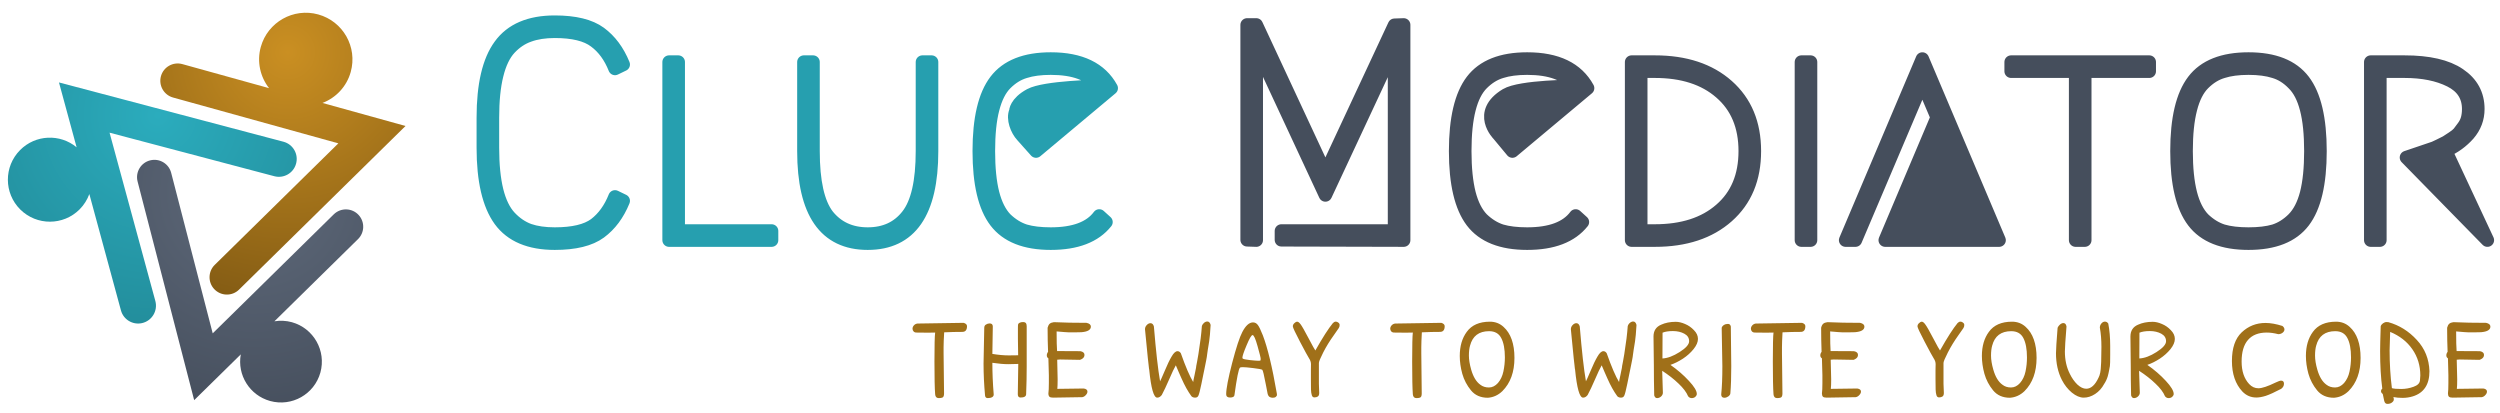 <svg xmlns="http://www.w3.org/2000/svg" viewBox="0 0 635 105" width="635" height="105">
	<defs>
		<radialGradient id="grd1" gradientUnits="userSpaceOnUse"  cx="73.108" cy="13.259" r="68.765">
			<stop offset="0" stop-color="#ca8f22"  />
			<stop offset="0.99" stop-color="#805913"  />
		</radialGradient>
		<radialGradient id="grd2" gradientUnits="userSpaceOnUse"  cx="64.615" cy="48.959" r="59.243">
			<stop offset="0" stop-color="#5f6a7b"  />
			<stop offset="1" stop-color="#454e5c"  />
		</radialGradient>
		<radialGradient id="grd3" gradientUnits="userSpaceOnUse"  cx="40.066" cy="29.25" r="58.861">
			<stop offset="0" stop-color="#2bacbd"  />
			<stop offset="1" stop-color="#228b99"  />
		</radialGradient>
	</defs>
	<style>
		tspan { white-space:pre }
		.shp0 { fill: #454e5c;stroke: #454e5c;paint-order:stroke fill markers;stroke-linecap:round;stroke-linejoin:round;stroke-width: 3.4 } 
		.shp1 { fill: #269faf;stroke: #269faf;paint-order:stroke fill markers;stroke-linecap:round;stroke-linejoin:round;stroke-width: 3.4 } 
		.shp2 { fill: #a07019 } 
		.shp3 { fill: url(#grd1) } 
		.shp4 { fill: url(#grd2) } 
		.shp5 { fill: url(#grd3) } 
	</style>
	<g id="logo">
		<path id="Mediator" fill-rule="evenodd" class="shp0" d="M325.47 60.92L325.47 58.66L354.2 58.66L354.2 11.94L336.65 49.53L319.1 11.86L319.1 61L316.76 60.92L316.76 6.32L319.1 6.32L336.65 44L354.2 6.4L356.54 6.32L356.54 61L325.47 60.92ZM400.22 54.84L401.94 56.4C399.08 59.99 394.4 61.78 387.9 61.78C381.4 61.78 376.74 59.93 373.93 56.24C371.13 52.55 369.72 46.6 369.72 38.38C369.72 30.16 371.13 24.21 373.93 20.52C376.74 16.83 381.4 14.98 387.9 14.98C395.44 14.98 400.56 17.45 403.26 22.39L384.15 38.38L380.66 34.18C380.66 34.18 375.07 28.65 382.57 24.12C386.2 21.94 400.22 21.92 400.22 21.92C397.93 18.85 393.82 17.32 387.9 17.32C385.3 17.32 383.11 17.61 381.34 18.18C379.58 18.7 377.94 19.71 376.43 21.22C374.97 22.68 373.88 24.83 373.15 27.69C372.43 30.5 372.06 34.06 372.06 38.38C372.06 42.7 372.43 46.28 373.15 49.14C373.88 51.95 374.97 54.11 376.43 55.62C377.94 57.07 379.58 58.09 381.34 58.66C383.11 59.18 385.3 59.44 387.9 59.44C393.82 59.44 397.93 57.91 400.22 54.84ZM420.34 61L414.42 61L414.42 15.76L420.34 15.76C428.04 15.76 434.18 17.79 438.75 21.84C443.33 25.9 445.62 31.41 445.62 38.38C445.62 45.35 443.33 50.86 438.75 54.92C434.18 58.97 428.04 61 420.34 61ZM416.76 58.66L420.34 58.66C427.36 58.66 432.93 56.87 437.04 53.28C441.2 49.69 443.28 44.72 443.28 38.38C443.28 32.04 441.2 27.07 437.04 23.48C432.93 19.89 427.36 18.1 420.34 18.1L416.76 18.1L416.76 58.66ZM457.55 61L457.55 15.76L459.89 15.76L459.89 61L457.55 61ZM478.84 61L492.03 29.82L488.28 20.99L471.28 61L468.78 61L488.28 14.98L507.78 61L478.84 61ZM492.03 29.82L504.27 58.66L492.06 29.74L492.03 29.82ZM510.82 15.76L545.92 15.76L545.92 18.1L529.54 18.1L529.54 61L527.2 61L527.2 18.1L510.82 18.1L510.82 15.76ZM585.08 56.24C582.27 59.93 577.62 61.78 571.12 61.78C564.62 61.78 559.96 59.93 557.16 56.24C554.35 52.55 552.94 46.6 552.94 38.38C552.94 30.16 554.35 24.21 557.16 20.52C559.96 16.83 564.62 14.98 571.12 14.98C577.62 14.98 582.27 16.83 585.08 20.52C587.89 24.21 589.29 30.16 589.29 38.38C589.29 46.6 587.89 52.55 585.08 56.24ZM577.67 18.18C575.9 17.61 573.72 17.32 571.12 17.32C568.52 17.32 566.33 17.61 564.57 18.18C562.8 18.7 561.16 19.71 559.65 21.22C558.2 22.68 557.1 24.83 556.38 27.69C555.65 30.5 555.28 34.06 555.28 38.38C555.28 42.7 555.65 46.28 556.38 49.14C557.1 51.95 558.2 54.11 559.65 55.62C561.16 57.07 562.8 58.09 564.57 58.66C566.33 59.18 568.52 59.44 571.12 59.44C573.72 59.44 575.9 59.18 577.67 58.66C579.44 58.09 581.05 57.07 582.51 55.62C584.01 54.11 585.13 51.95 585.86 49.14C586.59 46.28 586.95 42.7 586.95 38.38C586.95 34.06 586.59 30.5 585.86 27.69C585.13 24.83 584.01 22.68 582.51 21.22C581.05 19.71 579.44 18.7 577.67 18.18ZM621.19 38.3L631.8 61L611.23 40L618.31 37.6C618.41 37.55 618.85 37.34 619.63 36.98C620.47 36.56 621.04 36.27 621.35 36.12C621.66 35.91 622.18 35.57 622.91 35.1C623.64 34.64 624.18 34.19 624.55 33.78C624.91 33.31 625.3 32.79 625.72 32.22C626.19 31.59 626.52 30.92 626.73 30.19C626.94 29.41 627.04 28.58 627.04 27.69C627.04 24.42 625.48 22 622.36 20.44C619.24 18.88 615.37 18.1 610.74 18.1L604.5 18.1L604.5 61L602.16 61L602.16 15.76L610.74 15.76C616.88 15.76 621.51 16.83 624.63 18.96C627.8 21.09 629.38 24 629.38 27.69C629.38 30.09 628.58 32.22 626.97 34.09C625.35 35.91 623.43 37.31 621.19 38.3Z" />
		<path id="Clue" class="shp1" d="M156.21 50L158.31 51.02C156.91 54.45 154.93 57.1 152.39 58.97C149.84 60.84 146.02 61.78 140.92 61.78C134.52 61.78 129.9 59.83 127.04 55.93C124.18 51.98 122.75 45.84 122.75 37.52L122.75 29.88C122.75 21.56 124.18 15.45 127.04 11.55C129.9 7.6 134.52 5.62 140.92 5.62C146.02 5.62 149.84 6.56 152.39 8.43C154.93 10.3 156.91 12.95 158.31 16.38L156.21 17.4C155.01 14.38 153.32 12.07 151.14 10.46C148.95 8.79 145.55 7.96 140.92 7.96C138.37 7.96 136.19 8.3 134.37 8.97C132.55 9.6 130.91 10.69 129.45 12.25C128 13.81 126.91 16.07 126.18 19.04C125.45 21.95 125.09 25.56 125.09 29.88L125.09 37.52C125.09 41.84 125.45 45.48 126.18 48.44C126.91 51.35 128 53.59 129.45 55.15C130.91 56.71 132.55 57.83 134.37 58.5C136.19 59.13 138.37 59.44 140.92 59.44C145.55 59.44 148.95 58.63 151.14 57.02C153.32 55.36 155.01 53.02 156.21 50ZM172.28 58.66L195.99 58.66L195.99 61L169.94 61L169.94 15.76L172.28 15.76L172.28 58.66ZM204.18 15.76L206.52 15.76L206.52 38.38C206.52 46.13 207.74 51.59 210.18 54.76C212.68 57.88 216.09 59.44 220.4 59.44C224.72 59.44 228.1 57.88 230.54 54.76C233.04 51.59 234.29 46.13 234.29 38.38L234.29 15.76L236.63 15.76L236.63 38.38C236.63 53.98 231.22 61.78 220.4 61.78C209.59 61.78 204.18 53.98 204.18 38.38L204.18 15.76ZM279.21 54.84L280.93 56.4C278.07 59.99 273.39 61.78 266.89 61.78C260.39 61.78 255.74 59.93 252.93 56.24C250.12 52.55 248.72 46.6 248.72 38.38C248.72 30.16 250.12 24.21 252.93 20.52C255.74 16.83 260.39 14.98 266.89 14.98C274.43 14.98 279.55 17.45 282.26 22.39L263.15 38.38L259.67 34.48C258.3 33.02 257.2 30.15 258 28.31C258 28.31 257.98 26.15 261.67 24.15C265.35 22.14 279.21 21.92 279.21 21.92C276.93 18.85 272.82 17.32 266.89 17.32C264.29 17.32 262.11 17.61 260.34 18.18C258.57 18.7 256.93 19.71 255.42 21.22C253.97 22.68 252.88 24.83 252.15 27.69C251.42 30.5 251.06 34.06 251.06 38.38C251.06 42.7 251.42 46.28 252.15 49.14C252.88 51.95 253.97 54.11 255.42 55.62C256.93 57.07 258.57 58.09 260.34 58.66C262.11 59.18 264.29 59.44 266.89 59.44C272.82 59.44 276.93 57.91 279.21 54.84Z" />
		<path id="The way to write your code" fill-rule="evenodd" class="shp2" d="M233.03 82.18L244.78 82C245.34 82.18 245.62 82.46 245.62 82.85C245.62 83.81 245.22 84.3 244.43 84.3C242.98 84.3 241.44 84.33 239.82 84.41C239.72 86.07 239.67 87.33 239.67 88.18C239.67 89.01 239.67 89.54 239.67 89.78L239.79 99.96C239.79 100.56 239.63 100.9 239.32 101C239.09 101.08 238.8 101.12 238.45 101.12C237.89 101.12 237.58 100.8 237.53 100.16C237.41 98.67 237.35 95.9 237.35 91.84C237.35 87.76 237.41 85.3 237.53 84.47C237.12 84.49 236.52 84.5 235.73 84.5C234.94 84.5 233.95 84.49 232.77 84.47C232.46 84.47 232.22 84.37 232.05 84.18C231.87 83.99 231.78 83.75 231.78 83.48C231.78 83.19 231.9 82.91 232.13 82.64C232.38 82.37 232.68 82.22 233.03 82.18ZM252.17 82.93L252.06 89.89C253.56 90.14 254.95 90.27 256.2 90.27C257.46 90.27 258.26 90.26 258.61 90.24C258.57 88.77 258.55 87.36 258.55 86.01C258.55 84.65 258.55 83.74 258.55 83.25C258.55 82.77 258.57 82.47 258.61 82.35C258.65 82.22 258.77 82.09 258.99 81.98C259.2 81.86 259.51 81.8 259.91 81.8C260.49 81.8 260.78 82.15 260.78 82.85L260.78 93.11C260.78 95.24 260.74 97.58 260.64 100.13C260.62 100.69 260.15 100.97 259.22 100.97C258.75 100.97 258.52 100.69 258.52 100.13L258.64 92.44C258.02 92.48 257.17 92.5 256.09 92.5C255.02 92.5 253.68 92.39 252.06 92.15C252.06 94.71 252.17 97.37 252.4 100.16C252.42 100.47 252.29 100.71 252 100.88C251.71 101.04 251.34 101.12 250.9 101.12C250.47 101.12 250.24 100.89 250.2 100.45C249.95 97.7 249.82 95 249.82 92.33L250 83.28C250 82.89 250.14 82.61 250.43 82.44C250.72 82.25 251.03 82.15 251.36 82.15C251.9 82.15 252.17 82.41 252.17 82.93ZM266.41 95.29L266.29 91.02C266.02 90.85 265.89 90.6 265.89 90.27C265.89 89.94 266 89.64 266.21 89.37C266.13 87.44 266.09 85.4 266.09 83.25C266.21 82.79 266.38 82.45 266.61 82.24C266.87 82.02 267.22 81.89 267.69 81.83C270.24 81.95 273 82 275.98 82C276.72 82.16 277.08 82.48 277.08 82.96C277.08 83.77 276.29 84.25 274.7 84.38C274.28 84.4 273.82 84.41 273.31 84.41L271.43 84.41C271.06 84.41 270.05 84.33 268.38 84.18C268.38 86.6 268.42 88.26 268.5 89.17C269.52 89.19 271.5 89.2 274.41 89.2C275.11 89.33 275.46 89.65 275.46 90.15C275.46 90.64 275.18 91.01 274.62 91.28C274.56 91.32 274.45 91.36 274.3 91.4L269.28 91.31C268.97 91.31 268.72 91.33 268.53 91.37L268.64 96.36C268.64 97.48 268.61 98.28 268.56 98.77L275.28 98.68C275.9 98.78 276.21 99.04 276.21 99.46C276.21 99.75 276.08 100.04 275.81 100.33C275.56 100.62 275.26 100.81 274.91 100.88L267.48 101C267.04 101 266.73 100.92 266.56 100.77C266.38 100.59 266.29 100.31 266.29 99.93C266.37 99.39 266.41 98.52 266.41 97.32L266.41 95.29ZM306.66 81.66C307.07 81.66 307.35 81.95 307.5 82.53C307.39 84.48 307.26 85.87 307.13 86.7C306.99 87.51 306.88 88.23 306.78 88.85C306.7 89.47 306.64 89.89 306.6 90.12C306.59 90.36 306.51 90.83 306.37 91.55C306.24 92.26 306.09 92.98 305.94 93.69C305.8 94.39 305.72 94.8 305.68 94.94C305.66 95.07 305.48 95.94 305.15 97.55C304.83 99.13 304.57 100.11 304.4 100.48C304.25 100.83 303.97 101 303.56 101C303.17 101 302.86 100.88 302.63 100.65C301.74 99.43 300.9 97.93 300.11 96.13C299.92 95.66 299.69 95.16 299.44 94.62C299.21 94.08 299.04 93.67 298.92 93.4L298.66 92.79C298.25 93.49 297.69 94.67 296.98 96.33C296.26 97.99 295.63 99.33 295.09 100.33C294.74 100.78 294.36 101 293.93 101C293.04 101 292.37 98.63 291.9 93.89C291.9 93.88 291.88 93.77 291.84 93.58C291.82 93.38 291.79 93.04 291.73 92.56C291.69 92.08 291.63 91.55 291.55 90.97C291.5 90.37 291.25 87.92 290.83 83.63C290.83 83.24 290.97 82.89 291.26 82.58C291.55 82.26 291.87 82.09 292.22 82.09C292.65 82.09 292.94 82.37 293.09 82.93C293.61 89.22 294.13 93.86 294.66 96.85C294.81 96.58 295.21 95.69 295.85 94.18C296.48 92.66 297.06 91.45 297.59 90.56C298.11 89.65 298.61 89.2 299.09 89.2C299.42 89.2 299.7 89.37 299.93 89.72C301.15 93.18 302.2 95.62 303.07 97.03C303.09 96.81 303.2 96.23 303.41 95.29L303.79 93.43C303.79 93.31 303.81 93.15 303.85 92.94C303.91 92.73 303.95 92.52 303.97 92.33C304 92.12 304.04 91.92 304.08 91.75L304.4 89.92C304.86 87.06 305.15 84.71 305.27 82.87C305.35 82.55 305.52 82.27 305.79 82.03C306.08 81.78 306.37 81.66 306.66 81.66ZM318.26 81.89C318.75 81.89 319.15 82.1 319.48 82.53C319.81 82.95 320.23 83.83 320.76 85.17C321.97 88.32 323.16 93.26 324.32 99.98C324.34 100.06 324.35 100.18 324.35 100.33C324.35 100.47 324.26 100.62 324.06 100.8C323.89 100.95 323.63 101.03 323.28 101.03C322.95 101.03 322.67 100.95 322.44 100.8C322.21 100.62 322.05 100.35 321.97 99.98C321.9 99.6 321.75 98.85 321.54 97.75C321.08 95.3 320.77 94.02 320.61 93.92C320.38 93.79 319.61 93.64 318.29 93.49C317 93.33 316.14 93.26 315.71 93.26C315.29 93.26 315.03 93.3 314.96 93.37C314.61 93.68 314.14 96.03 313.54 100.42C313.46 100.79 313.09 100.97 312.43 100.97C311.78 100.97 311.45 100.69 311.45 100.13C311.45 98.74 311.96 96.08 312.98 92.15C314.01 88.23 314.86 85.63 315.54 84.35C316.39 82.71 317.3 81.89 318.26 81.89ZM318.15 85.11C317.86 85.11 317.35 85.97 316.64 87.69C315.92 89.39 315.57 90.44 315.57 90.85C315.57 90.95 315.59 91.01 315.62 91.05C315.78 91.21 316.39 91.34 317.45 91.46C318.51 91.57 319.22 91.63 319.57 91.63C319.92 91.63 320.11 91.61 320.15 91.57C320.19 91.52 320.21 91.36 320.21 91.11C320.21 90.84 319.94 89.78 319.42 87.92C318.9 86.05 318.48 85.11 318.15 85.11ZM332.97 96.3L332.97 93.98L332.99 92.5C332.99 92 332.83 91.51 332.5 91.02C332.19 90.54 331.43 89.14 330.21 86.82C328.99 84.5 328.38 83.19 328.38 82.9C328.38 82.59 328.51 82.32 328.76 82.09C329.01 81.84 329.25 81.71 329.49 81.71C329.74 81.71 330.03 81.94 330.36 82.38C330.7 82.83 331.37 84 332.36 85.89C333.36 87.79 333.94 88.83 334.1 89.02C335.95 85.74 337.44 83.42 338.56 82.06C338.83 81.81 339.05 81.69 339.2 81.69C339.37 81.69 339.5 81.71 339.58 81.74C340.04 81.94 340.27 82.2 340.27 82.53C340.27 82.84 340.2 83.11 340.04 83.34C339.89 83.57 339.46 84.18 338.77 85.17C337.74 86.6 336.85 88.05 336.1 89.52C335.36 90.97 335 91.86 335 92.18L335 97.49L335.08 99.81C335.08 100.24 334.97 100.54 334.73 100.71C334.5 100.86 334.21 100.94 333.86 100.94C333.54 100.94 333.31 100.76 333.2 100.39C333.08 100.02 333.01 99.54 332.99 98.94C332.98 98.34 332.97 97.46 332.97 96.3ZM354.37 82.18L366.11 82C366.67 82.18 366.95 82.46 366.95 82.85C366.95 83.81 366.56 84.3 365.76 84.3C364.31 84.3 362.78 84.33 361.15 84.41C361.06 86.07 361.01 87.33 361.01 88.18C361.01 89.01 361.01 89.54 361.01 89.78L361.12 99.96C361.12 100.56 360.97 100.9 360.66 101C360.43 101.08 360.14 101.12 359.79 101.12C359.23 101.12 358.92 100.8 358.86 100.16C358.75 98.67 358.69 95.9 358.69 91.84C358.69 87.76 358.75 85.3 358.86 84.47C358.46 84.49 357.86 84.5 357.06 84.5C356.27 84.5 355.29 84.49 354.11 84.47C353.8 84.47 353.56 84.37 353.38 84.18C353.21 83.99 353.12 83.75 353.12 83.48C353.12 83.19 353.24 82.91 353.47 82.64C353.72 82.37 354.02 82.22 354.37 82.18ZM378.44 81.71C379.79 81.71 380.94 82.15 381.89 83.02C383.74 84.68 384.67 87.31 384.67 90.91C384.67 94.48 383.65 97.3 381.6 99.35C380.54 100.37 379.31 100.93 377.92 101.03C376.08 101.03 374.65 100.4 373.62 99.14C372.6 97.89 371.86 96.49 371.42 94.94C370.99 93.37 370.78 91.86 370.78 90.41C370.78 87.94 371.37 85.9 372.55 84.3C373.79 82.58 375.75 81.71 378.44 81.71ZM378.23 84.12C375.64 84.12 374.03 85.35 373.39 87.8C373.2 88.46 373.1 89.3 373.1 90.33C373.1 91.35 373.3 92.54 373.68 93.89C374.2 95.71 374.98 96.99 376 97.72C376.6 98.19 377.33 98.42 378.18 98.42C379.03 98.42 379.79 98.04 380.47 97.29C381.14 96.51 381.61 95.54 381.86 94.36C382.11 93.18 382.24 91.99 382.24 90.79C382.24 88.67 381.93 87.02 381.31 85.86C380.71 84.7 379.68 84.12 378.23 84.12ZM414.83 81.66C415.24 81.66 415.52 81.95 415.67 82.53C415.56 84.48 415.43 85.87 415.3 86.7C415.16 87.51 415.05 88.23 414.95 88.85C414.87 89.47 414.81 89.89 414.77 90.12C414.76 90.36 414.68 90.83 414.54 91.55C414.41 92.26 414.26 92.98 414.11 93.69C413.97 94.39 413.89 94.8 413.85 94.94C413.83 95.07 413.65 95.94 413.32 97.55C413 99.13 412.74 100.11 412.57 100.48C412.42 100.83 412.14 101 411.73 101C411.34 101 411.03 100.88 410.8 100.65C409.91 99.43 409.07 97.93 408.28 96.13C408.09 95.66 407.86 95.16 407.61 94.62C407.38 94.08 407.21 93.67 407.09 93.4L406.83 92.79C406.42 93.49 405.86 94.67 405.15 96.33C404.43 97.99 403.8 99.33 403.26 100.33C402.91 100.78 402.53 101 402.1 101C401.21 101 400.54 98.63 400.07 93.89C400.07 93.88 400.05 93.77 400.01 93.58C399.99 93.38 399.96 93.04 399.9 92.56C399.86 92.08 399.8 91.55 399.72 90.97C399.67 90.37 399.42 87.92 399 83.63C399 83.24 399.14 82.89 399.43 82.58C399.72 82.26 400.04 82.09 400.39 82.09C400.82 82.09 401.11 82.37 401.26 82.93C401.78 89.22 402.3 93.86 402.83 96.85C402.98 96.58 403.38 95.69 404.02 94.18C404.65 92.66 405.23 91.45 405.76 90.56C406.28 89.65 406.78 89.2 407.26 89.2C407.59 89.2 407.87 89.37 408.1 89.72C409.32 93.18 410.37 95.62 411.24 97.03C411.26 96.81 411.37 96.23 411.58 95.29L411.96 93.43C411.96 93.31 411.98 93.15 412.02 92.94C412.08 92.73 412.12 92.52 412.14 92.33C412.17 92.12 412.21 91.92 412.25 91.75L412.57 89.92C413.03 87.06 413.32 84.71 413.44 82.87C413.52 82.55 413.69 82.27 413.96 82.03C414.25 81.78 414.54 81.66 414.83 81.66ZM422.37 99.75C422.37 100.1 422.22 100.42 421.91 100.71C421.6 100.98 421.26 101.12 420.89 101.12C420.55 101.12 420.3 100.88 420.17 100.42C420.11 97.87 420.08 95.33 420.08 92.79L419.99 85.48C419.99 84.02 420.64 83.01 421.94 82.47C422.98 81.99 424.22 81.74 425.65 81.74C426.38 81.74 427.17 81.93 428 82.29C428.85 82.64 429.6 83.16 430.26 83.86C430.94 84.54 431.28 85.28 431.28 86.09C431.28 86.89 430.91 87.75 430.17 88.67C429.44 89.58 428.53 90.4 427.45 91.11C426.37 91.81 425.31 92.33 424.29 92.68C426.08 93.93 427.65 95.29 428.98 96.74C430.32 98.17 430.99 99.28 430.99 100.07C430.99 100.32 430.86 100.56 430.61 100.8C430.36 101.01 430.05 101.12 429.68 101.12C429.33 101.12 429.03 100.96 428.78 100.65C428.36 99.63 427.54 98.55 426.35 97.43C425.17 96.29 423.78 95.21 422.2 94.18L422.37 99.75ZM422.26 91.05C423.55 90.99 425 90.45 426.61 89.43C428.23 88.4 429.04 87.49 429.04 86.67C429.04 85.84 428.64 85.2 427.82 84.76C427.01 84.32 426.05 84.09 424.92 84.09C423.82 84.09 422.94 84.23 422.29 84.5C422.27 85.48 422.26 87.67 422.26 91.05ZM437.86 82.56C438.17 82.36 438.52 82.27 438.9 82.27C439.29 82.27 439.53 82.49 439.63 82.93C439.65 85.18 439.69 88.53 439.74 93C439.74 95.72 439.67 98.03 439.51 99.93C439.47 100.22 439.29 100.48 438.96 100.71C438.65 100.92 438.33 101.03 438 101.03C437.46 101.03 437.19 100.75 437.19 100.19C437.39 98.25 437.48 95.86 437.48 93L437.31 83.25C437.39 82.98 437.57 82.75 437.86 82.56ZM445.98 82.18L457.72 82C458.28 82.18 458.56 82.46 458.56 82.85C458.56 83.81 458.17 84.3 457.38 84.3C455.93 84.3 454.39 84.33 452.76 84.41C452.67 86.07 452.62 87.33 452.62 88.18C452.62 89.01 452.62 89.54 452.62 89.78L452.74 99.96C452.74 100.56 452.58 100.9 452.27 101C452.04 101.08 451.75 101.12 451.4 101.12C450.84 101.12 450.53 100.8 450.47 100.16C450.36 98.67 450.3 95.9 450.3 91.84C450.3 87.76 450.36 85.3 450.47 84.47C450.07 84.49 449.47 84.5 448.68 84.5C447.88 84.5 446.9 84.49 445.72 84.47C445.41 84.47 445.17 84.37 444.99 84.18C444.82 83.99 444.73 83.75 444.73 83.48C444.73 83.19 444.85 82.91 445.08 82.64C445.33 82.37 445.63 82.22 445.98 82.18ZM462.89 95.29L462.77 91.02C462.5 90.85 462.36 90.6 462.36 90.27C462.36 89.94 462.47 89.64 462.68 89.37C462.61 87.44 462.57 85.4 462.57 83.25C462.68 82.79 462.86 82.45 463.09 82.24C463.34 82.02 463.7 81.89 464.16 81.83C466.71 81.95 469.48 82 472.46 82C473.19 82.16 473.56 82.48 473.56 82.96C473.56 83.77 472.77 84.25 471.18 84.38C470.75 84.4 470.29 84.41 469.79 84.41L467.9 84.41C467.54 84.41 466.52 84.33 464.86 84.18C464.86 86.6 464.9 88.26 464.97 89.17C466 89.19 467.97 89.2 470.89 89.2C471.59 89.33 471.93 89.65 471.93 90.15C471.93 90.64 471.65 91.01 471.09 91.28C471.03 91.32 470.93 91.36 470.77 91.4L465.76 91.31C465.45 91.31 465.2 91.33 465 91.37L465.12 96.36C465.12 97.48 465.09 98.28 465.03 98.77L471.76 98.68C472.38 98.78 472.69 99.04 472.69 99.46C472.69 99.75 472.55 100.04 472.28 100.33C472.03 100.62 471.73 100.81 471.38 100.88L463.96 101C463.51 101 463.2 100.92 463.03 100.77C462.86 100.59 462.77 100.31 462.77 99.93C462.85 99.39 462.89 98.52 462.89 97.32L462.89 95.29ZM491.62 96.3L491.62 93.98L491.65 92.5C491.65 92 491.49 91.51 491.16 91.02C490.85 90.54 490.09 89.14 488.87 86.82C487.65 84.5 487.04 83.19 487.04 82.9C487.04 82.59 487.17 82.32 487.42 82.09C487.67 81.84 487.91 81.71 488.14 81.71C488.4 81.71 488.69 81.94 489.01 82.38C489.36 82.83 490.03 84 491.02 85.89C492.02 87.79 492.6 88.83 492.76 89.02C494.61 85.74 496.1 83.42 497.22 82.06C497.49 81.81 497.71 81.69 497.86 81.69C498.03 81.69 498.16 81.71 498.24 81.74C498.7 81.94 498.93 82.2 498.93 82.53C498.93 82.84 498.86 83.11 498.7 83.34C498.55 83.57 498.12 84.18 497.42 85.17C496.4 86.6 495.51 88.05 494.76 89.52C494.02 90.97 493.65 91.86 493.65 92.18L493.65 97.49L493.74 99.81C493.74 100.24 493.63 100.54 493.39 100.71C493.16 100.86 492.87 100.94 492.52 100.94C492.2 100.94 491.97 100.76 491.86 100.39C491.74 100.02 491.67 99.54 491.65 98.94C491.63 98.34 491.62 97.46 491.62 96.3ZM511.05 81.71C512.41 81.71 513.56 82.15 514.51 83.02C516.36 84.68 517.29 87.31 517.29 90.91C517.29 94.48 516.27 97.3 514.22 99.35C513.15 100.37 511.92 100.93 510.53 101.03C508.7 101.03 507.27 100.4 506.24 99.14C505.22 97.89 504.48 96.49 504.04 94.94C503.61 93.37 503.4 91.86 503.4 90.41C503.4 87.94 503.99 85.9 505.17 84.3C506.41 82.58 508.37 81.71 511.05 81.71ZM510.85 84.12C508.26 84.12 506.65 85.35 506.01 87.8C505.82 88.46 505.72 89.3 505.72 90.33C505.72 91.35 505.91 92.54 506.3 93.89C506.82 95.71 507.59 96.99 508.62 97.72C509.22 98.19 509.94 98.42 510.79 98.42C511.64 98.42 512.41 98.04 513.08 97.29C513.76 96.51 514.23 95.54 514.48 94.36C514.73 93.18 514.85 91.99 514.85 90.79C514.85 88.67 514.54 87.02 513.93 85.86C513.33 84.7 512.3 84.12 510.85 84.12ZM533.76 82.15C534.03 81.84 534.33 81.69 534.66 81.69C534.99 81.69 535.27 81.85 535.5 82.18C535.83 83.86 535.99 85.75 535.99 87.83L535.99 90.04C535.99 91.7 535.97 92.69 535.91 93C535.85 93.29 535.79 93.61 535.73 93.98C535.68 94.35 535.62 94.63 535.56 94.82C535.52 95.02 535.45 95.28 535.36 95.61C535.14 96.32 534.84 96.96 534.46 97.52C533.88 98.6 533.11 99.45 532.17 100.07C531.22 100.69 530.25 101 529.27 101C528.3 101 527.29 100.57 526.25 99.72C525.23 98.87 524.39 97.81 523.73 96.53C522.72 94.56 522.22 92.29 522.22 89.72C522.22 88.81 522.36 86.65 522.63 83.25C522.76 82.94 522.96 82.67 523.23 82.44C523.52 82.19 523.81 82.06 524.1 82.06C524.53 82.06 524.79 82.35 524.89 82.93C524.62 86.28 524.48 88.39 524.48 89.28C524.48 91.41 524.9 93.3 525.73 94.94C526.25 96.02 526.89 96.93 527.64 97.66C528.42 98.38 529.17 98.74 529.9 98.74C531.12 98.74 532.17 97.79 533.04 95.9C533.4 95.24 533.61 94.18 533.65 92.73C533.65 92.35 533.67 92.08 533.7 91.92L533.76 88.09C533.76 86.32 533.63 84.69 533.36 83.22C533.36 82.82 533.49 82.46 533.76 82.15ZM543.51 99.75C543.51 100.1 543.35 100.42 543.04 100.71C542.73 100.98 542.39 101.12 542.03 101.12C541.68 101.12 541.44 100.88 541.3 100.42C541.24 97.87 541.21 95.33 541.21 92.79L541.13 85.48C541.13 84.02 541.78 83.01 543.07 82.47C544.11 81.99 545.35 81.74 546.78 81.74C547.52 81.74 548.3 81.93 549.13 82.29C549.98 82.64 550.74 83.16 551.39 83.86C552.07 84.54 552.41 85.28 552.41 86.09C552.41 86.89 552.04 87.75 551.31 88.67C550.57 89.58 549.66 90.4 548.58 91.11C547.5 91.81 546.44 92.33 545.42 92.68C547.22 93.93 548.78 95.29 550.12 96.74C551.45 98.17 552.12 99.28 552.12 100.07C552.12 100.32 551.99 100.56 551.74 100.8C551.49 101.01 551.18 101.12 550.81 101.12C550.47 101.12 550.17 100.96 549.91 100.65C549.49 99.63 548.68 98.55 547.48 97.43C546.3 96.29 544.92 95.21 543.33 94.18L543.51 99.75ZM543.39 91.05C544.69 90.99 546.14 90.45 547.74 89.43C549.36 88.4 550.18 87.49 550.18 86.67C550.18 85.84 549.77 85.2 548.96 84.76C548.15 84.32 547.18 84.09 546.06 84.09C544.96 84.09 544.08 84.23 543.42 84.5C543.4 85.48 543.39 87.67 543.39 91.05ZM575.43 82.03C576.73 82.03 578.16 82.29 579.73 82.79C580.07 83.06 580.25 83.36 580.25 83.69C580.25 84 580.08 84.28 579.76 84.53C579.45 84.76 579.09 84.88 578.68 84.88C577.64 84.61 576.66 84.47 575.75 84.47C573.67 84.47 572.08 85.09 571 86.33C569.92 87.56 569.37 89.4 569.37 91.84C569.37 94.27 570.01 96.18 571.29 97.55C571.95 98.26 572.73 98.62 573.64 98.62C574.55 98.62 576 98.14 577.99 97.17C578.68 96.84 579.15 96.68 579.38 96.68C579.88 96.68 580.13 96.94 580.13 97.46C580.13 97.98 579.89 98.42 579.41 98.77C577.75 99.64 576.45 100.23 575.52 100.54C574.59 100.83 573.79 100.97 573.11 100.97C571.72 100.97 570.53 100.46 569.55 99.43C567.79 97.54 566.91 94.96 566.91 91.69C566.91 88.4 567.74 85.98 569.4 84.41C571.08 82.83 573.1 82.03 575.43 82.03ZM593.36 81.71C594.71 81.71 595.86 82.15 596.81 83.02C598.66 84.68 599.59 87.31 599.59 90.91C599.59 94.48 598.57 97.3 596.52 99.35C595.45 100.37 594.23 100.93 592.83 101.03C591 101.03 589.57 100.4 588.54 99.14C587.52 97.89 586.78 96.49 586.34 94.94C585.91 93.37 585.7 91.86 585.7 90.41C585.7 87.94 586.29 85.9 587.47 84.3C588.71 82.58 590.67 81.71 593.36 81.71ZM593.15 84.12C590.56 84.12 588.95 85.35 588.31 87.8C588.12 88.46 588.02 89.3 588.02 90.33C588.02 91.35 588.21 92.54 588.6 93.89C589.12 95.71 589.9 96.99 590.92 97.72C591.52 98.19 592.25 98.42 593.1 98.42C593.95 98.42 594.71 98.04 595.39 97.29C596.06 96.51 596.53 95.54 596.78 94.36C597.03 93.18 597.16 91.99 597.16 90.79C597.16 88.67 596.85 87.02 596.23 85.86C595.63 84.7 594.6 84.12 593.15 84.12ZM605.59 101.81L605.22 100.07C604.93 99.86 604.78 99.63 604.78 99.38C604.78 99.11 604.89 98.88 605.1 98.71C604.73 95.94 604.55 92.77 604.55 89.2C604.55 88.11 604.6 86.01 604.7 82.87C604.79 82.58 604.99 82.33 605.28 82.12C605.59 81.91 605.88 81.8 606.15 81.8C606.42 81.8 606.58 81.81 606.64 81.83C609.4 82.6 611.81 84.1 613.86 86.33C615.91 88.53 616.98 91.18 617.08 94.27C617.08 97.67 615.67 99.81 612.84 100.68C612.03 100.93 611.17 101.06 610.26 101.06C609.37 101.06 608.59 100.99 607.91 100.85C607.99 101.01 608.03 101.22 608.03 101.49C608.03 101.74 607.87 102 607.54 102.25C607.23 102.48 606.85 102.59 606.41 102.59C605.98 102.59 605.71 102.33 605.59 101.81ZM606.96 88.96C606.96 92.35 607.15 95.56 607.54 98.59C608 98.73 608.78 98.8 609.89 98.8C610.99 98.8 612.04 98.61 613.05 98.24C614.07 97.88 614.61 97.34 614.67 96.62C614.73 96.08 614.76 95.66 614.76 95.37C614.76 92.86 614.08 90.64 612.73 88.7C611.39 86.77 609.52 85.3 607.1 84.3C607.01 86.58 606.96 88.13 606.96 88.96ZM621.89 95.29L621.78 91.02C621.51 90.85 621.37 90.6 621.37 90.27C621.37 89.94 621.48 89.64 621.69 89.37C621.61 87.44 621.57 85.4 621.57 83.25C621.69 82.79 621.86 82.45 622.1 82.24C622.35 82.02 622.7 81.89 623.17 81.83C625.72 81.95 628.49 82 631.46 82C632.2 82.16 632.56 82.48 632.56 82.96C632.56 83.77 631.77 84.25 630.19 84.38C629.76 84.4 629.3 84.41 628.79 84.41L626.91 84.41C626.54 84.41 625.53 84.33 623.86 84.18C623.86 86.6 623.9 88.26 623.98 89.17C625.01 89.19 626.98 89.2 629.9 89.2C630.59 89.33 630.94 89.65 630.94 90.15C630.94 90.64 630.66 91.01 630.1 91.28C630.04 91.32 629.94 91.36 629.78 91.4L624.76 91.31C624.45 91.31 624.2 91.33 624.01 91.37L624.13 96.36C624.13 97.48 624.1 98.28 624.04 98.77L630.77 98.68C631.39 98.78 631.69 99.04 631.69 99.46C631.69 99.75 631.56 100.04 631.29 100.33C631.04 100.62 630.74 100.81 630.39 100.88L622.97 101C622.52 101 622.21 100.92 622.04 100.77C621.86 100.59 621.78 100.31 621.78 99.93C621.85 99.39 621.89 98.52 621.89 97.32L621.89 95.29Z" />
		<g id="icon">
			<path id="Path 3" class="shp3" d="M89.09 18.26C90.84 11.95 87.15 5.42 80.84 3.67C74.53 1.92 67.99 5.62 66.24 11.93C65.2 15.69 66.11 19.53 68.34 22.39L46.31 16.28C43.96 15.63 41.53 17.01 40.88 19.35C40.24 21.7 41.61 24.12 43.95 24.77L85.94 36.41L54.54 67.28C52.86 68.93 52.78 71.61 54.35 73.36C56.03 75.23 58.93 75.32 60.72 73.56L103 32L81.91 26.15C85.3 24.85 88.05 22.03 89.09 18.26Z" />
			<path id="Path 2" class="shp4" d="M84.77 54.45L54.03 84.67L43.48 43.9C42.88 41.58 40.53 40.16 38.19 40.72C35.79 41.29 34.33 43.72 34.95 46.11L49.32 101.64L61.16 90.01C60.21 95.23 63.39 100.4 68.6 101.85C74.12 103.38 79.84 100.15 81.38 94.62C82.9 89.1 79.67 83.38 74.14 81.84C72.65 81.43 71.14 81.38 69.7 81.61L90.94 60.73C92.62 59.08 92.7 56.4 91.13 54.65C89.46 52.78 86.56 52.69 84.77 54.45Z" />
			<path id="Path 1" class="shp5" d="M39.46 76.46L27.83 33.7L69.68 44.76C72.07 45.39 74.52 43.99 75.19 41.62C75.89 39.18 74.45 36.65 72 36L14.98 20.94L19.46 37.41C15.25 33.93 9.02 34.17 5.1 38.12C0.95 42.3 0.97 49.06 5.15 53.21C9.33 57.36 16.09 57.34 20.24 53.16C21.37 52.02 22.17 50.7 22.69 49.29L30.72 78.84C31.35 81.17 33.71 82.6 36.07 82.07C38.59 81.5 40.13 78.95 39.46 76.46Z" />
		</g>
	</g>
</svg>
